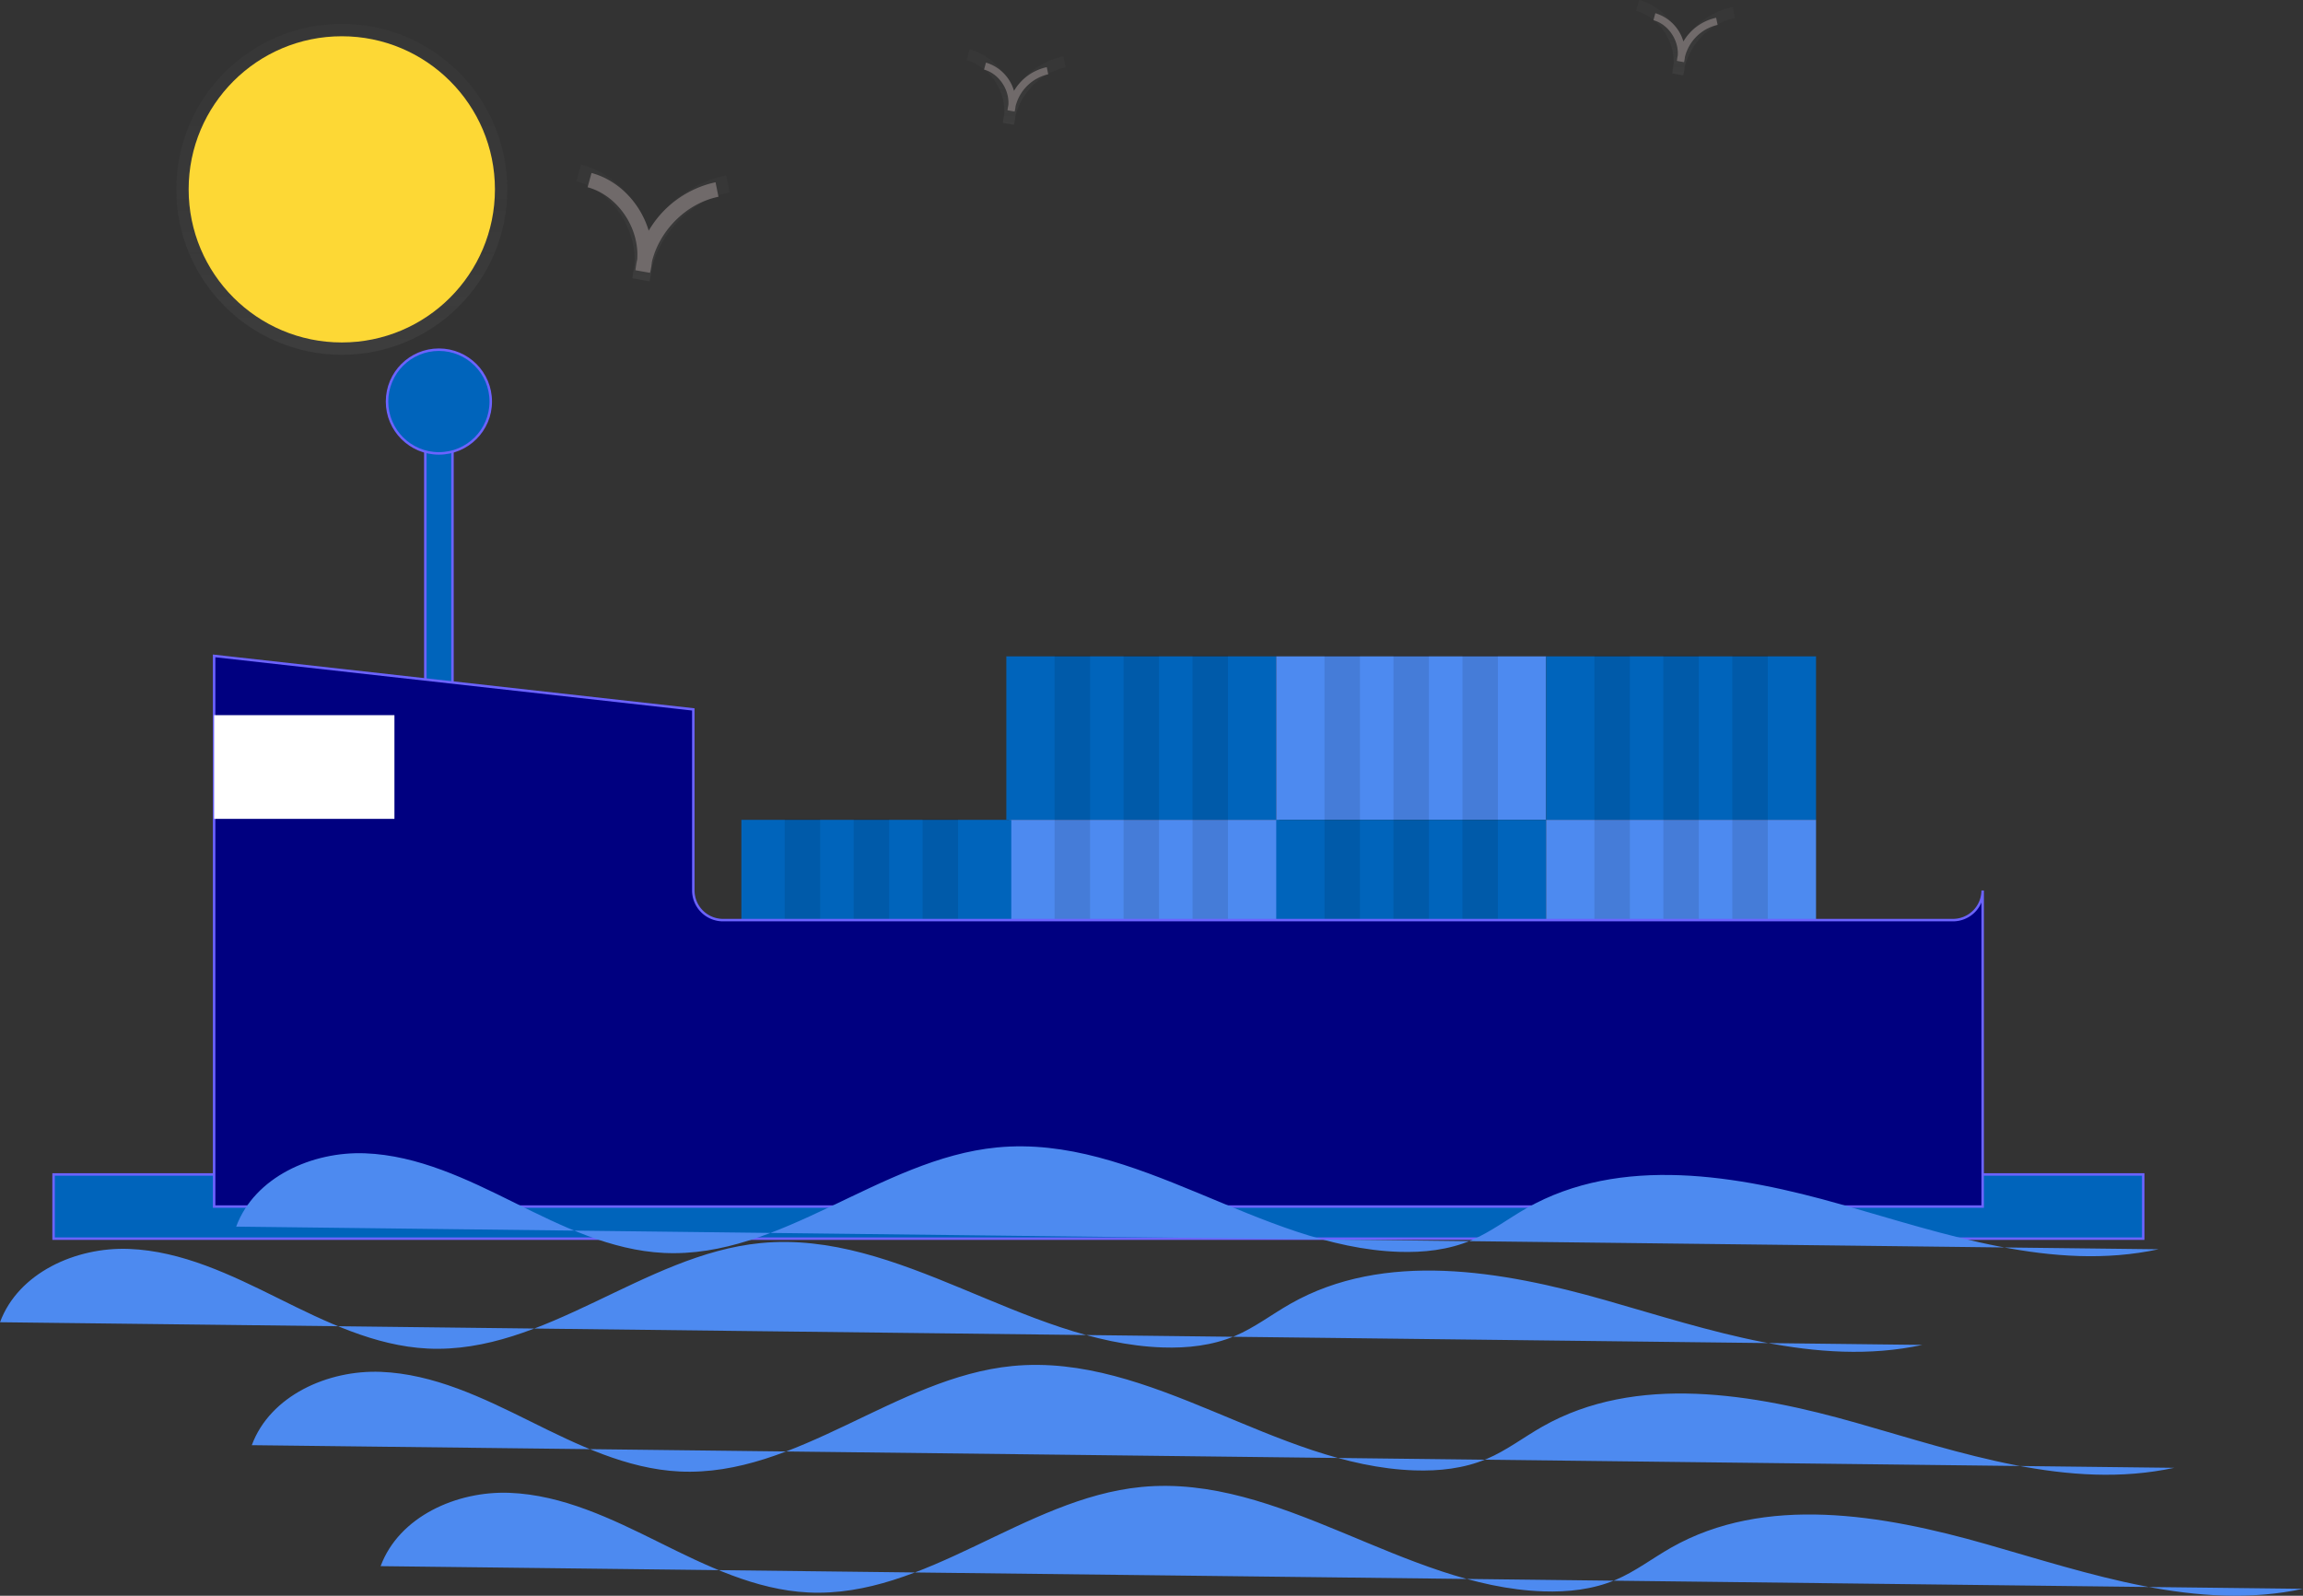 <?xml version="1.0" encoding="UTF-8" standalone="no"?>
<svg
   xmlns:dc="http://purl.org/dc/elements/1.1/"
   xmlns:cc="http://creativecommons.org/ns#"
   xmlns:rdf="http://www.w3.org/1999/02/22-rdf-syntax-ns#"
   xmlns:svg="http://www.w3.org/2000/svg"
   xmlns="http://www.w3.org/2000/svg"
   xmlns:xlink="http://www.w3.org/1999/xlink"
   xmlns:sodipodi="http://sodipodi.sourceforge.net/DTD/sodipodi-0.dtd"
   xmlns:inkscape="http://www.inkscape.org/namespaces/inkscape"
   id="bb6491d8-974c-4727-a107-afc356bed175"
   data-name="Layer 1"
   width="932.375"
   height="646.22"
   viewBox="0 0 932.375 646.22"
   version="1.1"
   sodipodi:docname="container_ship.svg"
   inkscape:version="1.0.1 (c497b03c, 2020-09-10)">
  <rect x="0" y="0" width="932.375" height="646.22" fill="#333333" stroke="none"/>
  <sodipodi:namedview
     pagecolor="#ffffff"
     bordercolor="#666666"
     borderopacity="1"
     objecttolerance="10"
     gridtolerance="10"
     guidetolerance="10"
     inkscape:pageopacity="0"
     inkscape:pageshadow="2"
     inkscape:window-width="1792"
     inkscape:window-height="1011"
     id="namedview17067"
     showgrid="false"
     inkscape:zoom="1.137384"
     inkscape:cx="466.18768"
     inkscape:cy="323.10986"
     inkscape:window-x="0"
     inkscape:window-y="23"
     inkscape:window-maximized="1"
     inkscape:current-layer="bb6491d8-974c-4727-a107-afc356bed175" />
  <defs
     id="defs16950">
    <linearGradient
       id="b10df757-55e5-4d99-9006-dc7249c3a778"
       x1="401.199"
       y1="238.812"
       x2="401.199"
       y2="191.492"
       gradientUnits="userSpaceOnUse">
      <stop
         offset="0"
         stop-color="gray"
         stop-opacity="0.25"
         id="stop16940" />
      <stop
         offset="0.535"
         stop-color="gray"
         stop-opacity="0.12"
         id="stop16942" />
      <stop
         offset="1"
         stop-color="gray"
         stop-opacity="0.1"
         id="stop16944" />
    </linearGradient>
    <linearGradient
       id="b7455b34-8431-4804-9964-905371e7992b"
       x1="548.199"
       y1="175.413"
       x2="548.199"
       y2="144.89"
       xlink:href="#b10df757-55e5-4d99-9006-dc7249c3a778" />
    <linearGradient
       id="a8bee007-5617-4059-9c68-754326cfe534"
       x1="819.199"
       y1="155.413"
       x2="819.199"
       y2="124.89"
       xlink:href="#b10df757-55e5-4d99-9006-dc7249c3a778" />
    <linearGradient
       id="b5786f2b-186c-4311-b51e-a01aadf48633"
       x1="138.375"
       y1="143.683"
       x2="138.375"
       y2="9.683"
       xlink:href="#b10df757-55e5-4d99-9006-dc7249c3a778" />
  </defs>
  <title
     id="title16952">Container ship</title>
  <rect
     x="172.188"
     y="163.11"
     width="11"
     height="147"
     fill="#6c63ff"
     stroke="#6c63ff"
     stroke-miterlimit="10"
     id="rect16954"
     style="fill:#0064bb;fill-opacity:1" />
  <rect
     x="407.42"
     y="265.808"
     width="109.268"
     height="66.199"
     fill="#f55f44"
     id="rect16956"
     style="fill:#0064bb;fill-opacity:1" />
  <rect
     x="516.688"
     y="265.808"
     width="109.268"
     height="66.199"
     fill="#4d8af0"
     id="rect16958" />
  <rect
     x="625.956"
     y="265.808"
     width="109.268"
     height="66.199"
     fill="#3ad29f"
     id="rect16960"
     style="fill:#0064bb;fill-opacity:1" />
  <rect
     x="408.623"
     y="332.007"
     width="109.268"
     height="66.199"
     fill="#4d8af0"
     id="rect16962" />
  <rect
     x="300.152"
     y="332.007"
     width="109.268"
     height="66.199"
     fill="#f55f44"
     id="rect16964"
     style="fill:#0064bb;fill-opacity:1" />
  <rect
     x="516.688"
     y="332.007"
     width="109.268"
     height="66.199"
     fill="#3ad29f"
     id="rect16966"
     style="fill:#0064bb;fill-opacity:1" />
  <rect
     x="625.956"
     y="332.007"
     width="109.268"
     height="66.199"
     fill="#fdd835"
     id="rect16968"
     style="fill:#4d8af0;fill-opacity:1" />
  <g
     opacity="0.1"
     id="g16976">
    <rect
       x="426.961"
       y="265.409"
       width="14.356"
       height="66.199"
       id="rect16970" />
    <rect
       x="454.876"
       y="265.409"
       width="14.356"
       height="66.199"
       id="rect16972" />
    <rect
       x="482.791"
       y="265.409"
       width="14.356"
       height="66.199"
       id="rect16974" />
  </g>
  <g
     opacity="0.1"
     id="g16984">
    <rect
       x="536.229"
       y="265.409"
       width="14.356"
       height="66.199"
       id="rect16978" />
    <rect
       x="564.144"
       y="265.409"
       width="14.356"
       height="66.199"
       id="rect16980" />
    <rect
       x="592.059"
       y="265.409"
       width="14.356"
       height="66.199"
       id="rect16982" />
  </g>
  <g
     opacity="0.1"
     id="g16992">
    <rect
       x="645.496"
       y="265.409"
       width="14.356"
       height="66.199"
       id="rect16986" />
    <rect
       x="673.412"
       y="265.409"
       width="14.356"
       height="66.199"
       id="rect16988" />
    <rect
       x="701.327"
       y="265.409"
       width="14.356"
       height="66.199"
       id="rect16990" />
  </g>
  <g
     opacity="0.1"
     id="g17000">
    <rect
       x="426.961"
       y="331.608"
       width="14.356"
       height="66.199"
       id="rect16994" />
    <rect
       x="454.876"
       y="331.608"
       width="14.356"
       height="66.199"
       id="rect16996" />
    <rect
       x="482.791"
       y="331.608"
       width="14.356"
       height="66.199"
       id="rect16998" />
  </g>
  <g
     opacity="0.1"
     id="g17008">
    <rect
       x="317.693"
       y="331.608"
       width="14.356"
       height="66.199"
       id="rect17002" />
    <rect
       x="345.608"
       y="331.608"
       width="14.356"
       height="66.199"
       id="rect17004" />
    <rect
       x="373.523"
       y="331.608"
       width="14.356"
       height="66.199"
       id="rect17006" />
  </g>
  <g
     opacity="0.1"
     id="g17016">
    <rect
       x="536.229"
       y="331.608"
       width="14.356"
       height="66.199"
       id="rect17010" />
    <rect
       x="564.144"
       y="331.608"
       width="14.356"
       height="66.199"
       id="rect17012" />
    <rect
       x="592.059"
       y="331.608"
       width="14.356"
       height="66.199"
       id="rect17014" />
  </g>
  <g
     opacity="0.1"
     id="g17024">
    <rect
       x="645.496"
       y="331.608"
       width="14.356"
       height="66.199"
       id="rect17018" />
    <rect
       x="673.412"
       y="331.608"
       width="14.356"
       height="66.199"
       id="rect17020" />
    <rect
       x="701.327"
       y="331.608"
       width="14.356"
       height="66.199"
       id="rect17022" />
  </g>
  <rect
     x="21.688"
     y="475.61"
     width="846"
     height="26"
     fill="#6c63ff"
     stroke="#6c63ff"
     stroke-miterlimit="10"
     id="rect17026"
     style="fill:#0064bb;fill-opacity:1" />
  <path
     d="M927.5,497.5h-498a12.035,12.035,0,0,1-12-12V412.176L223.5,390.5v223h716v-128A12.035,12.035,0,0,1,927.5,497.5Z"
     transform="translate(-136.812 -124.89)"
     fill="#6c63ff"
     stroke="#6c63ff"
     stroke-miterlimit="10"
     id="path17028"
     style="fill:#000080;fill-opacity:1" />
  <rect
     x="86.688"
     y="289.61"
     width="73"
     height="42"
     fill="#fff"
     id="rect17030" />
  <circle
     cx="177.688"
     cy="162.61"
     r="21"
     fill="#6c63ff"
     stroke="#6c63ff"
     stroke-miterlimit="10"
     id="circle17032"
     style="fill:#0064bb;fill-opacity:1" />
  <path
     d="M232.429,621.629c7.436-20.076,30.819-30.532,52.211-29.695s41.318,10.502,60.494,20.022,39.032,19.278,60.415,20.327c47.519,2.33,87.509-38.126,134.863-42.717,56.293-5.458,106.251,40.385,162.776,42.273,9.941.332,20.079-.767,29.234-4.657,7.968-3.386,14.912-8.751,22.437-13.031,37.979-21.6,85.483-13.445,127.501-1.468s85.637,27.32,128.349,18.119"
     transform="translate(-136.812 -124.89)"
     fill="#4d8af0"
     id="path17034" />
  <path
     d="M136.812,660.35c7.436-20.076,30.819-30.532,52.211-29.695s41.318,10.502,60.494,20.022,39.032,19.278,60.415,20.327c47.519,2.33,87.509-38.126,134.863-42.717,56.293-5.458,106.251,40.385,162.776,42.273,9.941.332,20.079-.767,29.234-4.657,7.968-3.386,14.911-8.751,22.437-13.031,37.979-21.6,85.483-13.445,127.501-1.468S872.382,678.725,915.094,669.524"
     transform="translate(-136.812 -124.89)"
     fill="#4d8af0"
     id="path17036" />
  <path
     d="M238.751,710.134c7.436-20.076,30.819-30.532,52.211-29.695s41.318,10.502,60.494,20.022,39.032,19.278,60.415,20.327c47.519,2.33,87.509-38.126,134.863-42.717,56.293-5.458,106.251,40.385,162.776,42.273,9.941.332,20.079-.767,29.234-4.657,7.968-3.386,14.912-8.751,22.437-13.031,37.979-21.6,85.483-13.445,127.501-1.468s85.637,27.32,128.349,18.119"
     transform="translate(-136.812 -124.89)"
     fill="#4d8af0"
     id="path17038" />
  <path
     d="M290.906,759.128c7.436-20.076,30.819-30.532,52.211-29.695s41.318,10.502,60.494,20.022,39.032,19.278,60.415,20.327c47.519,2.33,87.509-38.126,134.863-42.717,56.293-5.458,106.251,40.385,162.776,42.273,9.941.332,20.079-.767,29.234-4.657,7.968-3.386,14.912-8.751,22.437-13.031,37.979-21.6,85.483-13.445,127.501-1.468s85.637,27.32,128.349,18.119"
     transform="translate(-136.812 -124.89)"
     fill="#4d8af0"
     id="path17040" />
  <g
     opacity="0.5"
     id="g17044">
    <path
       d="M399.761,238.812l-6.895-1.22a44.531,44.531,0,0,1,.832-5.07c1.17-14.781-9.079-30.335-23.488-34.258l1.844-6.773c13.129,3.574,23.255,14.561,27.096,27.357a48.519,48.519,0,0,1,31.65-22.948l1.388,6.881c-15.104,3.046-27.943,15.89-31.534,30.858A35.469,35.469,0,0,1,399.761,238.812Z"
       transform="translate(-136.812 -124.89)"
       fill="url(#b10df757-55e5-4d99-9006-dc7249c3a778)"
       id="path17042" />
  </g>
  <path
     d="M399.969,235.376l-5.894-1.043a38.063,38.063,0,0,1,.711-4.333c1-12.635-7.761-25.93-20.078-29.283l1.576-5.789c11.223,3.055,19.878,12.447,23.162,23.384a41.473,41.473,0,0,1,27.054-19.616l1.187,5.882c-12.911,2.604-23.885,13.583-26.955,26.377A30.317,30.317,0,0,1,399.969,235.376Z"
     transform="translate(-136.812 -124.89)"
     fill="#706a6a"
     id="path17046" />
  <g
     opacity="0.5"
     id="g17050">
    <path
       d="M547.271,175.413l-4.447-.787a28.726,28.726,0,0,1,.537-3.27c.755-9.534-5.856-19.567-15.151-22.098l1.189-4.369c8.469,2.305,15,9.393,17.478,17.646a31.296,31.296,0,0,1,20.415-14.802l.895,4.439c-9.743,1.965-18.024,10.25-20.34,19.905A22.878,22.878,0,0,1,547.271,175.413Z"
       transform="translate(-136.812 -124.89)"
       fill="url(#b7455b34-8431-4804-9964-905371e7992b)"
       id="path17048" />
  </g>
  <g
     opacity="0.5"
     id="g17054">
    <path
       d="M818.271,155.413l-4.447-.787a28.726,28.726,0,0,1,.537-3.27c.755-9.534-5.856-19.567-15.151-22.098l1.189-4.369c8.469,2.305,15,9.393,17.478,17.646a31.296,31.296,0,0,1,20.415-14.802l.895,4.439c-9.743,1.965-18.024,10.25-20.34,19.905A22.878,22.878,0,0,1,818.271,155.413Z"
       transform="translate(-136.812 -124.89)"
       fill="url(#a8bee007-5617-4059-9c68-754326cfe534)"
       id="path17052" />
  </g>
  <path
     d="M547.596,170.069l-2.89-.511a18.664,18.664,0,0,1,.349-2.125c.491-6.196-3.806-12.715-9.845-14.359l.773-2.839A16.856,16.856,0,0,1,547.34,161.701a20.337,20.337,0,0,1,13.266-9.619l.582,2.884a17.712,17.712,0,0,0-13.217,12.934A14.866,14.866,0,0,1,547.596,170.069Z"
     transform="translate(-136.812 -124.89)"
     fill="#706a6a"
     id="path17056" />
  <path
     d="M818.596,150.069l-2.89-.511a18.664,18.664,0,0,1,.349-2.125c.491-6.196-3.806-12.715-9.845-14.359l.773-2.839A16.856,16.856,0,0,1,818.34,141.701a20.337,20.337,0,0,1,13.266-9.619l.582,2.884a17.712,17.712,0,0,0-13.217,12.934A14.866,14.866,0,0,1,818.596,150.069Z"
     transform="translate(-136.812 -124.89)"
     fill="#706a6a"
     id="path17058" />
  <g
     opacity="0.5"
     id="g17062">
    <circle
       cx="138.375"
       cy="76.683"
       r="67"
       fill="url(#b5786f2b-186c-4311-b51e-a01aadf48633)"
       id="circle17060" />
  </g>
  <circle
     cx="138.375"
     cy="76.683"
     r="62"
     fill="#fdd835"
     id="circle17064"
     style="fill:#fdd835;fill-opacity:1" />
</svg>
